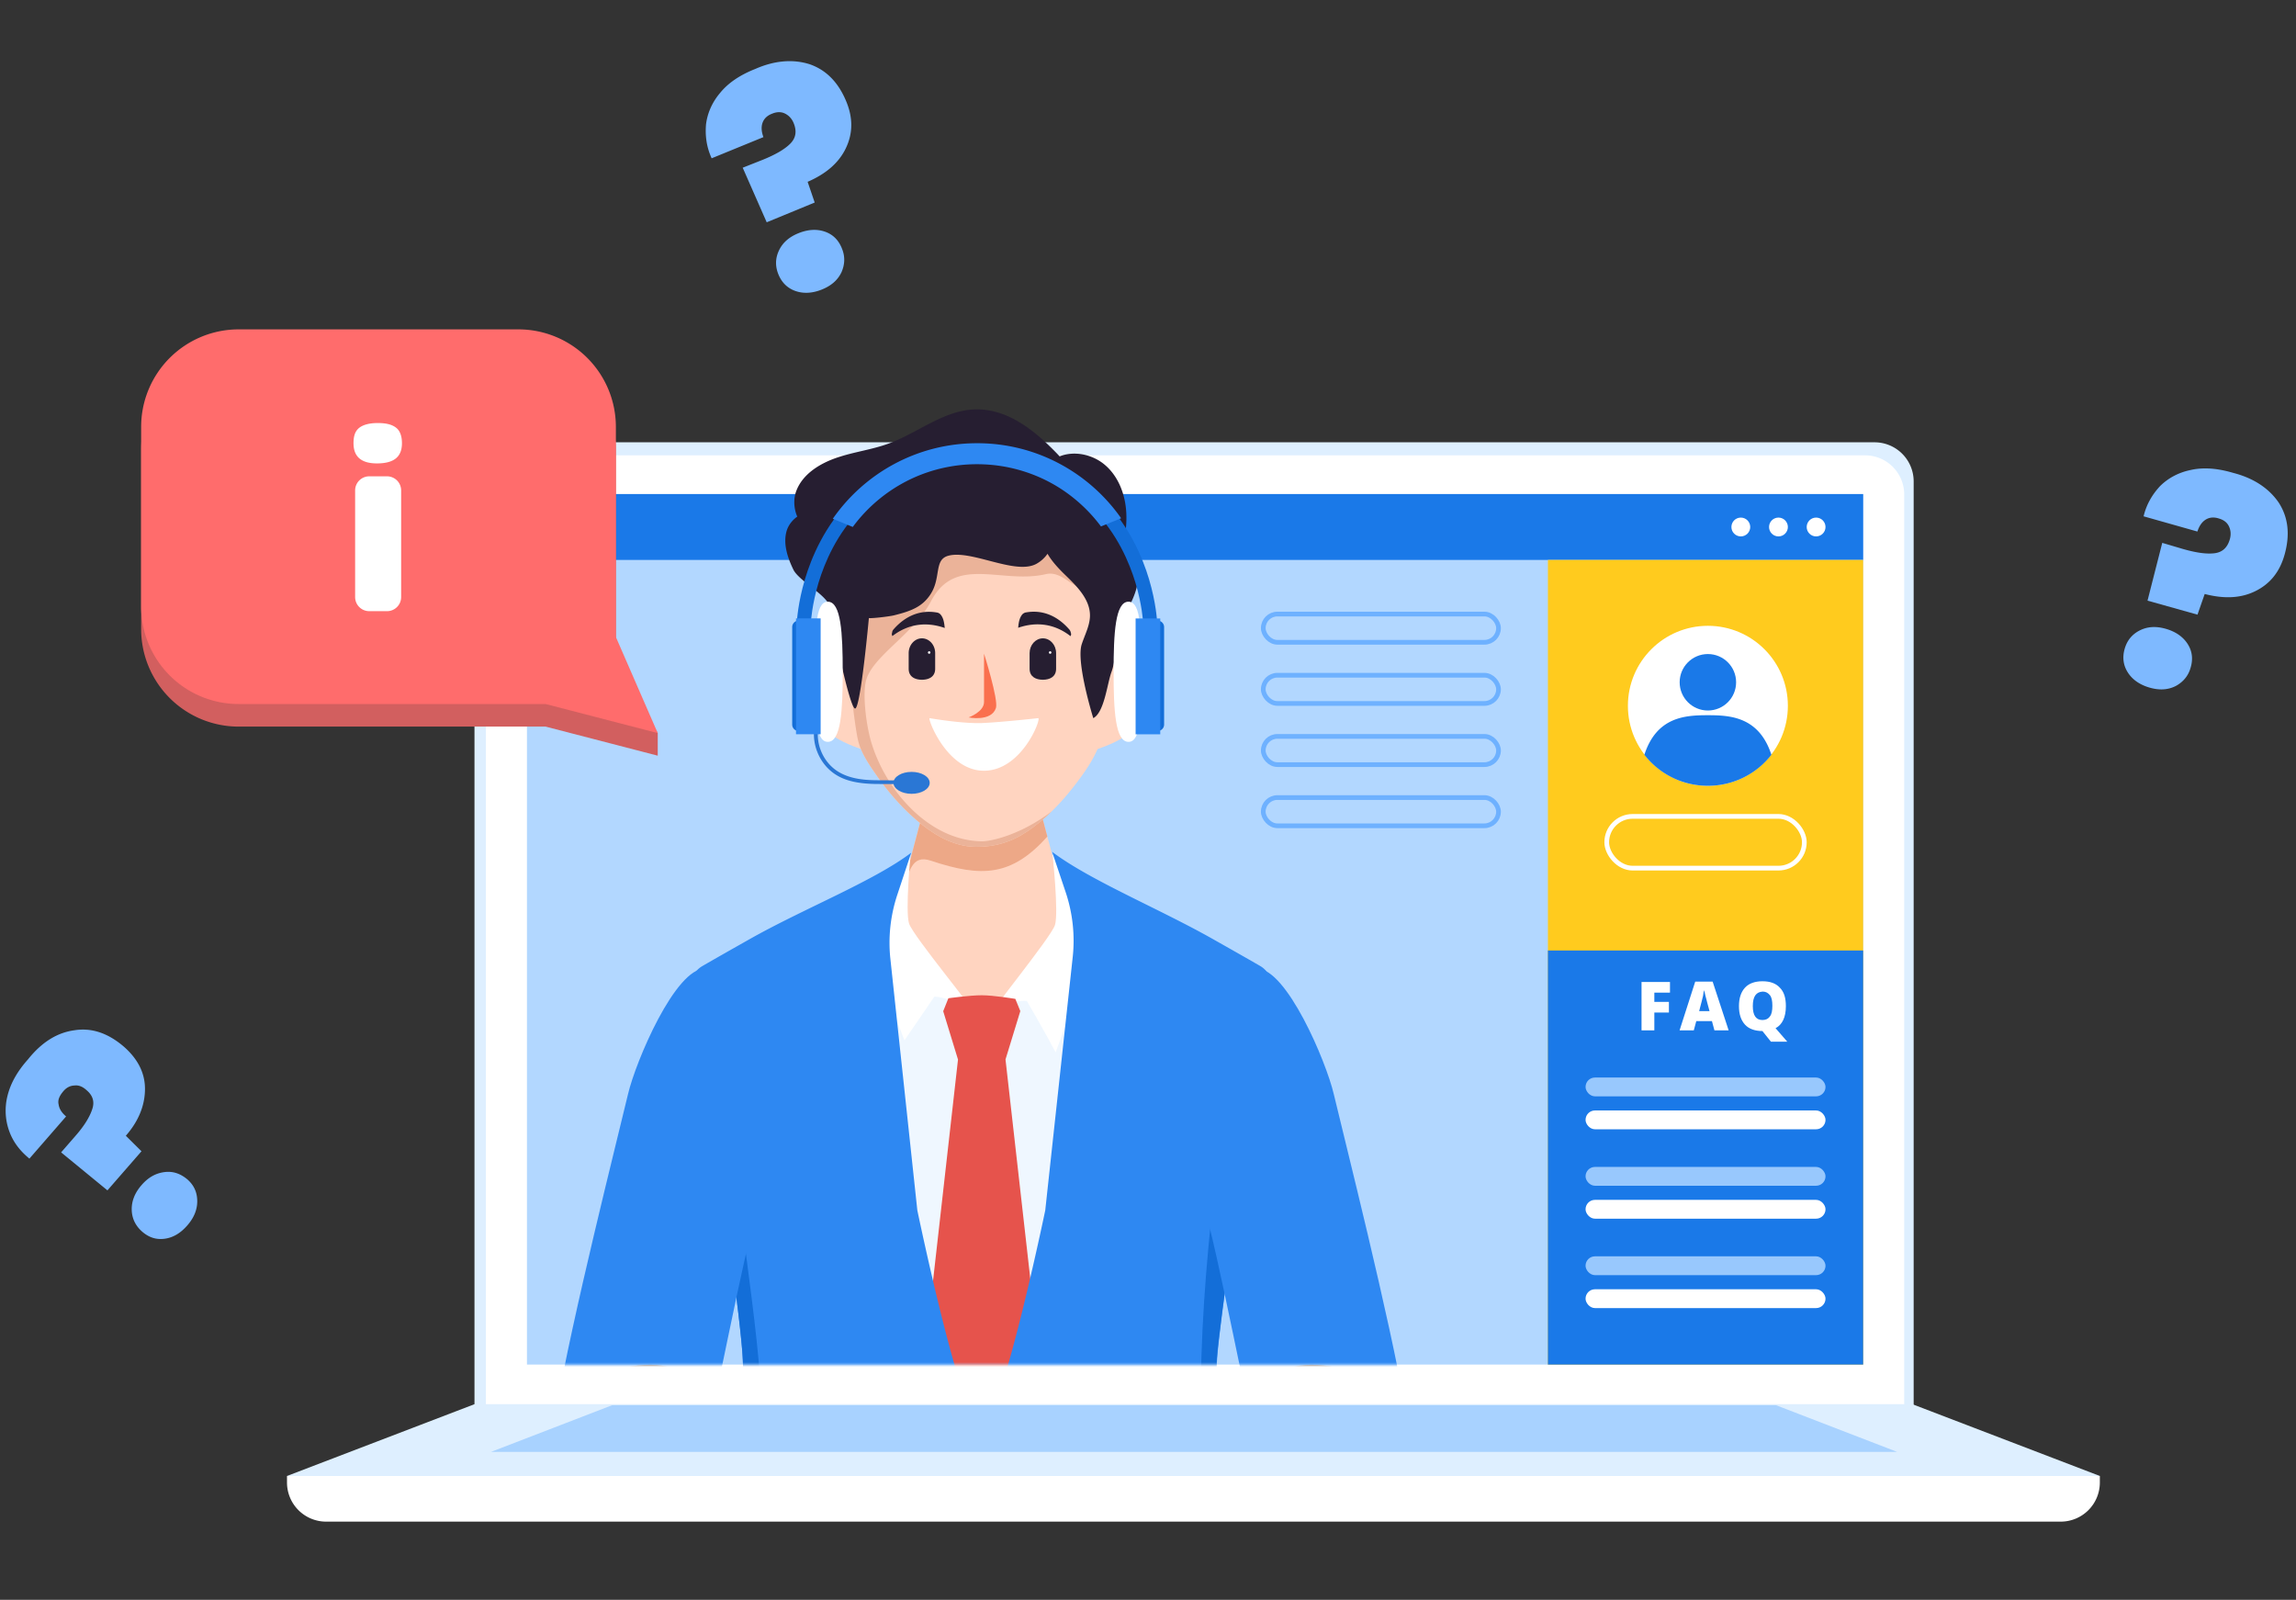 <svg width="488" height="340" fill="none" xmlns="http://www.w3.org/2000/svg"><rect width="100%" height="100%" fill="#333333" stroke="none"/><mask id="a" style="mask-type:alpha" maskUnits="userSpaceOnUse" x="0" y="0" width="488" height="340"><path fill="#D9D9D9" d="M0 0h488v340H0z"/></mask><g mask="url(#a)"><path d="M172.058 13.642c3.5 1.2 6.1 3.8 7.8 7.9 1.5 3.6 1.4 6.9-.1 10-1.5 3.1-4.2 5.4-8.1 7.1l1.5 4.4-10.2 4.2-5.1-11.6 4.3-1.7c2.7-1.1 4.6-2.2 5.8-3.4 1.2-1.2 1.4-2.6.8-4.2-.4-1.1-1.1-1.8-1.9-2.2-.8-.4-1.7-.4-2.7 0-1.1.4-1.8 1.1-2.1 2-.3.9-.2 1.9.2 3l-11 4.5c-1.1-2.4-1.4-4.8-1.2-7.2.3-2.4 1.3-4.7 3-6.7 1.7-2.1 4.2-3.8 7.5-5.1 4.1-1.8 8-2.1 11.5-1Zm-3 48.2c-1.7-.6-2.9-1.8-3.6-3.5-.7-1.7-.7-3.4.1-5.1.8-1.7 2.2-2.9 4.2-3.7 2-.8 3.9-.9 5.6-.3 1.7.6 2.9 1.8 3.6 3.6.7 1.7.6 3.4-.1 5-.8 1.7-2.2 2.9-4.2 3.7-2 .8-3.9.9-5.6.3ZM484.313 106.795c2.017 3.102 2.463 6.752 1.275 11.028-1.037 3.76-3.149 6.297-6.24 7.815-3.092 1.517-6.636 1.665-10.755.601l-1.53 4.389-10.621-2.977 3.131-12.279 4.434 1.311c2.804.797 4.979 1.102 6.663.896 1.685-.206 2.705-1.185 3.218-2.815.363-1.113.243-2.095-.141-2.903-.383-.808-1.092-1.363-2.126-1.664-1.113-.363-2.096-.243-2.886.281-.791.524-1.329 1.373-1.691 2.486l-11.437-3.234c.613-2.568 1.855-4.643 3.492-6.41 1.715-1.705 3.919-2.9 6.491-3.428 2.633-.606 5.649-.405 9.049.605 4.339 1.108 7.595 3.275 9.674 6.298Zm-32.063 36.114c-.969-1.52-1.175-3.205-.679-4.975.496-1.77 1.544-3.109 3.222-3.955 1.677-.846 3.519-.929 5.587-.326 2.068.602 3.627 1.694 4.596 3.214.969 1.52 1.175 3.205.617 5.054-.496 1.77-1.623 3.047-3.16 3.876-1.677.846-3.519.929-5.588.326-2.068-.602-3.626-1.694-4.595-3.214ZM34.998 263.262c-1.828.244-3.387-.291-4.788-1.516-1.4-1.224-2.168-2.796-2.213-4.607-.045-1.81.608-3.561 2.057-5.242 1.45-1.682 3.03-2.55 4.858-2.794 1.827-.245 3.387.291 4.887 1.524 1.4 1.225 2.077 2.688 2.122 4.499.045 1.81-.608 3.561-2.057 5.243-1.45 1.682-3.038 2.649-4.866 2.893Zm-19.172-44.307c3.664-.588 7.173.618 10.537 3.517 2.892 2.557 4.445 5.501 4.452 8.914.008 3.413-1.289 6.815-4.07 9.988l3.329 3.298-7.24 8.31-9.843-8.074 3.007-3.455c1.89-2.146 3.058-4.053 3.603-5.712.535-1.56.149-2.898-1.16-4.014-.837-.775-1.708-1.151-2.622-1.029-.905.023-1.745.452-2.42 1.297-.783.937-1.16 1.808-.938 2.73.123.914.652 1.762 1.588 2.546l-7.797 8.964c-2.063-1.683-3.503-3.614-4.31-5.891a12.821 12.821 0 0 1-.371-7.359c.63-2.656 2.057-5.243 4.389-7.853 2.925-3.662 6.21-5.688 9.866-6.177Z" fill="#7EB9FF"/><path d="M398.422 94H109.164a8.316 8.316 0 0 0-8.316 8.316v196.327h305.89V102.316A8.316 8.316 0 0 0 398.422 94Z" fill="#DEEFFF"/><path d="M396.412 96.772H111.589a8.316 8.316 0 0 0-8.316 8.316v193.347h301.455V105.088a8.316 8.316 0 0 0-8.316-8.316Z" fill="#fff"/><path d="M396 105H112v185h284V105Z" fill="#B2D7FF"/><path d="M446.308 313.681H61v1.386a8.316 8.316 0 0 0 8.316 8.316h368.676a8.316 8.316 0 0 0 8.316-8.316v-1.386Z" fill="#fff"/><path d="m61 313.681 39.819-15.246h305.67l39.819 15.246H61Z" fill="#DEEFFF"/><path d="m104.383 308.553 25.71-9.91h247.401l25.71 9.91H104.383Z" fill="#A8D2FF"/><path fill="#1A79E8" d="M113 105h283v14H113z"/><mask id="b" style="mask-type:alpha" maskUnits="userSpaceOnUse" x="112" y="83" width="239" height="207"><path d="M351 83H112v207h239V83Z" fill="#F9FCFF"/></mask><g mask="url(#b)"><path d="M231.439 195.7c0 8.162-15.136 40.502-23.188 40.502s-22.462-32.34-22.462-40.502c0-8.162 10.23-6.71 22.836-6.71 12.584 0 22.814-1.452 22.814 6.71Z" fill="#FFD4C0"/><path d="M208.676 211.144c-8.514 0-18.656-6.38-18.656-15.488l7.15-26.906c0-9.042 23.034-9.042 23.034 0l7.15 26.906c-.022 9.108-10.164 15.488-18.678 15.488Z" fill="#FFD4C0"/><path d="M197.859 182.918c10.846 3.63 17.182 3.3 24.75-5.126l-2.398-9.042c0-9.042-23.034-9.042-23.034 0l-5.478 20.68c1.65-4.136 2.002-7.898 6.16-6.512Z" fill="#EDA887"/><path d="M258.26 259.258a502.044 502.044 0 0 0 11.154-43.494c.55-2.684-.638-5.412-3.014-6.776-12.98-7.458-31.262-17.38-42.394-25.168 0 0 3.96 13.376-1.166 19.382-5.676 6.622-9.768 9.724-14.322 10.714-4.554-.99-8.646-4.092-14.322-10.714-5.126-6.006-1.166-19.382-1.166-19.382-11.11 7.788-29.392 17.732-42.372 25.168a6.281 6.281 0 0 0-3.014 6.776 510.154 510.154 0 0 0 11.154 43.494c-1.386 18.942 1.474 40.458.088 59.4-.308 4.29-4.29 20.284-2.09 21.978 2.838 2.178 11.858 6.402 15.4 6.908h72.688c3.542-.506 14.322-4.158 15.048-8.756.748-4.598-2.53-16.082-2.86-20.372-1.386-18.964 2.596-40.216 1.188-59.158Z" fill="#EFF7FF"/><path d="M210.899 215.324c4.84-3.212 7.37-2.574 7.37-2.574s4.092 7.04 6.094 10.89c3.014-8.316 9.042-22.088 7.612-31.196-.396-2.486-8.272-10.912-8.272-10.912s1.342 12.408.528 15.048c-.814 2.64-15.004 19.866-13.332 18.744ZM206.719 214.994c-4.84-3.212-8.118-3.19-8.118-3.19l-6.358 9.284s-8.25-19.844-6.798-28.974c.396-2.486 8.096-10.582 8.096-10.582s-1.166 12.078-.33 14.74c.836 2.662 15.18 19.844 13.508 18.722Z" fill="#fff"/><path d="m193.035 318.944 15.642 20.02 15.642-20.02-10.604-93.786 3.146-10.274-1.056-2.596s-4.576-.77-7.15-.77c-2.574 0-7.084.638-7.084.638l-1.1 2.75 3.146 10.274-10.582 93.764Z" fill="#E6534C"/><path d="M230.865 160.016c2.794-.924 5.61-1.848 8.096-3.432 2.486-1.584 4.62-3.872 5.456-6.71.836-2.816.11-6.182-2.178-8.03-2.288-1.848-5.742-1.276-7.832.792-1.012 1.012-5.258 17.952-3.542 17.38ZM185.434 160.016c-2.794-.924-5.61-1.848-8.096-3.432-2.486-1.584-4.62-3.872-5.456-6.71-.836-2.816-.11-6.182 2.178-8.03 2.288-1.848 5.742-1.276 7.832.792 1.012 1.012 5.28 17.952 3.542 17.38Z" fill="#FFD4C0"/><path d="M210.935 99.406c-.484-.022-5.06-.022-5.544 0-14.784.726-28.732 3.212-26.576 26.378 0 0 2.31 26.598 3.608 31.746.66 2.618 2.376 5.082 3.894 7.26 2.31 3.3 4.972 6.402 8.008 9.086 3.718 3.278 8.14 6.094 13.178 6.094 4.686 0 8.206-1.342 11.682-3.872 3.476-2.508 6.49-5.654 9.108-9.042 2.002-2.574 4.004-5.39 5.214-8.426a6.48 6.48 0 0 0 .374-1.1c1.298-5.148 3.608-31.746 3.608-31.746 2.178-23.166-11.77-25.652-26.554-26.378Z" fill="#FFD4C0"/><path d="M208.163 178.782c-10.802-.44-19.668-10.604-22.814-20.504-1.122-3.366-2.024-9.966-1.364-13.288 1.056-5.346 10.142-10.054 13.926-17.27 5.192-9.856 15.026-3.52 24.354-5.698 4.598-1.078 6.732 6.094 15.246 3.784v-.044c2.156-23.144-11.792-25.63-26.576-26.356-.484-.022-5.06-.022-5.544 0-14.784.726-28.732 3.212-26.576 26.378 0 0 2.31 26.598 3.608 31.746.66 2.618 2.376 5.082 3.894 7.26 2.31 3.3 4.972 6.402 8.008 9.086 3.718 3.278 8.14 6.094 13.178 6.094 4.686 0 8.206-1.342 11.682-3.872a36.323 36.323 0 0 0 4.356-3.674c-7.018 5.346-13.816 6.6-15.378 6.358Z" fill="#EBB399"/><path d="M209.149 138.918s3.102 9.812 2.53 11.55c-.968 2.97-5.808 2.002-5.808 2.002s3.278-1.166 3.278-3.278v-10.274Z" fill="#FA704E"/><path d="M189.87 133.814c.044-.066.088-.11.132-.154 2.552-2.86 5.676-4.07 9.064-3.498.286.044.594.132.902.506.55.704.704 1.562.836 2.794-4.004-1.408-7.832-.836-11.132 1.716-.176-.396-.132-.44-.044-.792a.985.985 0 0 1 .242-.572ZM227.318 133.836c-.044-.066-.088-.11-.132-.154-2.53-2.86-5.654-4.114-9.042-3.542a1.37 1.37 0 0 0-.902.484c-.55.704-.726 1.562-.836 2.794 4.004-1.386 7.832-.792 11.132 1.782.176-.396.132-.44.044-.792a1.38 1.38 0 0 0-.264-.572ZM198.765 138.808c0-1.738-1.254-3.146-2.816-3.146-1.54 0-2.816 1.408-2.816 3.146v3.322c0 1.738 1.386 2.332 2.816 2.332s2.816-.594 2.816-2.332v-3.322Z" fill="#261E31"/><path d="M197.751 138.676c0 .132-.11.264-.264.264a.268.268 0 0 1-.264-.264c0-.132.11-.264.264-.264.154 0 .264.11.264.264Z" fill="#fff"/><path d="M224.468 138.808c0-1.738-1.254-3.146-2.816-3.146-1.54 0-2.816 1.408-2.816 3.146v3.322c0 1.738 1.386 2.332 2.816 2.332s2.816-.594 2.816-2.332v-3.322Z" fill="#261E31"/><path d="M223.19 138.94a.264.264 0 1 0 0-.527.264.264 0 0 0 0 .527ZM197.581 152.624s7.04 1.232 11.308 1.034c4.268-.198 11.77-1.034 11.77-1.034.748 0-3.41 11.088-11.44 11.176-7.964.088-12.122-11.176-11.638-11.176Z" fill="#fff"/><path d="M189.999 130.778c3.63-.902 6.028-1.804 7.766-4.466 2.332-3.564.682-7.37 3.806-8.206 4.928-1.32 14.256 4.18 18.722 1.716a7.066 7.066 0 0 0 2.354-2.134c.946 1.65 2.376 3.168 3.762 4.51 2.508 2.42 5.28 5.192 5.258 8.646-.022 2.112-1.1 4.07-1.76 6.094-1.232 3.85 2.464 15.686 2.464 15.686 2.354-1.232 2.948-7.304 3.85-9.768 1.034-2.86.792-6.028 1.628-8.954.88-3.146 2.97-5.874 3.74-9.042.88-3.608-.154-7.612-2.574-10.45.308-1.76.462-3.542.374-5.346-.176-3.806-1.584-7.722-4.51-10.23-2.596-2.244-6.512-3.102-9.658-1.848-5.06-5.368-11.11-10.34-18.348-9.966-6.512.352-11.858 4.994-17.974 7.238-3.586 1.32-7.436 1.782-11.044 3.014-3.608 1.232-7.172 3.432-8.558 6.93-.704 1.76-.594 3.85.154 5.588-1.056.748-1.914 1.848-2.266 3.08-.77 2.706.198 5.61 1.43 8.162 1.21 2.552 7.612 5.566 7.92 8.382.33 3.168 4.048 21.164 5.214 21.164 1.166 0 2.926-19.228 2.926-19.228.572.11 4.18-.308 5.324-.572Z" fill="#261E31"/><path d="M172.137 348.512h-.066c-3.652-.528-12.848-4.796-15.84-7.084-1.716-1.32-1.166-6.182.704-16.588.484-2.684.902-4.994.99-6.226.682-9.416.308-19.668-.044-29.59s-9.064-69.63-10.934-78.518c-.44-2.046.506-4.136 2.332-5.192 3.08-1.782 6.468-3.696 10.01-5.698 11.506-6.512 26.356-12.32 34.386-18.392l-2.97 8.976c-1.452 4.4-1.958 9.042-1.452 13.64l5.72 53.372s9.394 45.32 13.596 46.31c4.202-.99 13.596-46.31 13.596-46.31l5.83-53.768a32.44 32.44 0 0 0-1.496-13.838l-2.882-8.58c8.03 6.072 22.704 12.056 34.21 18.568 3.542 2.002 6.93 3.916 10.01 5.698a4.863 4.863 0 0 1 2.332 5.192c-1.87 8.888-10.868 68.552-11.484 78.408-.638 9.856-1.298 20.042-.594 29.436.11 1.518.638 4.07 1.166 6.776 1.012 5.038 2.156 10.736 1.672 13.816-.88 5.522-12.892 9.13-15.862 9.57h-72.93v.022Z" fill="#2E88F2"/><path d="M161.286 331.902c-3.388-4.356.968-12.584.968-19.36.484-24.706-4.84-48.422-6.776-73.128-.418-4.488-2.552-8.998-5.83-12.606 3.256 21.164 7.964 54.934 8.228 62.172.352 9.922.748 20.174.044 29.59-.088 1.232-.506 3.542-.99 6.226-1.892 10.406-2.442 15.268-.704 16.588 2.992 2.288 12.188 6.578 15.84 7.084h12.364c-8.866-3.806-16.94-8.91-23.144-16.566ZM267.68 224.784c-6.556 7.48-8.36 17.908-9.548 27.72-1.936 17.424-2.97 30.844-2.97 48.29 0 11.616 4.114 34.364.132 38.192-3.982 3.828-11.726 6.446-16.192 9.526h5.896c2.992-.418 14.982-4.048 15.862-9.57.506-3.08-.66-8.8-1.672-13.816-.55-2.706-1.056-5.28-1.166-6.776-.682-9.394-.044-19.58.594-29.436.506-7.458 5.72-43.164 9.064-64.13Z" fill="#136ED8"/><path d="M149.705 307.567c1.285-3.913 8.603-42.631 11.596-52.02 2.994-9.389 5.098-17.242 5.692-22.857.944-9.032-10.847-26.692-17.136-26.841-6.288-.149-14.744 19.676-16.39 26.735-2.05 8.685-12.054 48.17-15.194 66.981-2.357 14.263 25.47 25.903 31.432 8.002Z" fill="#2E88F2"/><path d="M147.476 294.794s11.99 40.699 19.129 62.444c-.102 6.031-25.806 10.036-27.542 5.541-1.737-4.494-12.186-30.781-20.265-57.543-3.792-12.471 24.593-20.945 28.678-10.442Z" fill="#2F2A32"/><path d="M267.264 307.567c-1.286-3.913-8.603-42.631-11.596-52.02-2.994-9.389-5.099-17.242-5.692-22.857-.945-9.032 10.847-26.692 17.135-26.841 6.289-.149 14.745 19.676 16.39 26.735 2.051 8.685 12.055 48.17 15.195 66.981 2.357 14.263-25.47 25.903-31.432 8.002Z" fill="#2E88F2"/><path d="M269.493 294.794s-11.991 40.699-19.129 62.444c.101 6.031 25.805 10.036 27.542 5.541 1.737-4.494 12.186-30.781 20.265-57.543 3.792-12.471-24.593-20.945-28.678-10.442Z" fill="#2F2A32"/><path d="M242.948 132.142c0-.044-.198-3.564-1.606-8.272-1.298-4.29-3.894-10.494-8.998-15.598l2.112-2.112c5.566 5.566 8.382 12.298 9.768 16.94 1.496 5.038 1.694 8.756 1.694 8.91l-2.97.132Z" fill="#136ED8"/><path d="M242.496 142.834c0 8.228.176 14.828-2.64 14.828-2.816 0-3.168-6.666-3.168-14.894s.352-14.894 3.168-14.894c2.816 0 2.64 6.732 2.64 14.96Z" fill="#fff"/><path d="M245.488 155.352h.572a1.37 1.37 0 0 0 1.364-1.364v-20.724a1.37 1.37 0 0 0-1.364-1.364h-.572v23.452Z" fill="#136ED8"/><path d="M246.603 131.438h-5.236v24.618h5.236v-24.618Z" fill="#2E88F2"/><path d="M172.361 132.142c0-.044.198-3.564 1.606-8.272 1.298-4.29 3.894-10.494 8.998-15.598l-2.112-2.112c-5.566 5.566-8.382 12.298-9.768 16.94-1.496 5.038-1.694 8.756-1.694 8.91l2.97.132Z" fill="#136ED8"/><path d="m194.75 166.66-7.986-.044h-.132c-5.148 0-7.502-1.056-8.954-1.958-3.344-2.09-5.214-6.27-4.554-10.164a.409.409 0 0 1 .484-.33c.22.044.374.242.33.484-.616 3.564 1.1 7.414 4.18 9.328 2.618 1.628 5.852 1.848 8.646 1.848l7.986.044c.22 0 .418.176.418.418a.427.427 0 0 1-.418.374Z" fill="#2A77D5"/><path d="M193.752 168.706c2.127 0 3.85-1.044 3.85-2.332 0-1.288-1.723-2.332-3.85-2.332-2.126 0-3.85 1.044-3.85 2.332 0 1.288 1.724 2.332 3.85 2.332Z" fill="#2A77D5"/><path d="M173.307 142.834c0 8.228-.176 14.828 2.64 14.828 2.816 0 3.168-6.666 3.168-14.894s-.352-14.894-3.168-14.894c-2.816 0-2.64 6.732-2.64 14.96Z" fill="#fff"/><path d="M170.311 155.352h-.572a1.37 1.37 0 0 1-1.364-1.364v-20.724a1.37 1.37 0 0 1 1.364-1.364h.572v23.452Z" fill="#136ED8"/><path d="M169.186 156.042h5.236v-24.618h-5.236v24.618ZM238.296 110.142c-6.754-9.636-17.952-15.95-30.602-15.95-12.716 0-23.936 6.358-30.69 16.06l4.246 1.738a32.852 32.852 0 0 1 5.654-5.94 32.704 32.704 0 0 1 9.548-5.434 32.903 32.903 0 0 1 11.22-1.958c3.85 0 7.634.66 11.22 1.958a32.148 32.148 0 0 1 9.548 5.434 33.24 33.24 0 0 1 5.566 5.83l4.29-1.738Z" fill="#2E88F2"/></g><rect x="268.5" y="130.5" width="50" height="6" rx="3" stroke="#6EB1FF"/><rect x="268.5" y="143.5" width="50" height="6" rx="3" stroke="#6EB1FF"/><rect x="268.5" y="156.5" width="50" height="6" rx="3" stroke="#6EB1FF"/><rect x="268.5" y="169.5" width="50" height="6" rx="3" stroke="#6EB1FF"/><path d="M396 119h-67v171h67V119Z" fill="#FFCB1E"/><path d="M396 202h-67v88h67v-88Z" fill="#1A79E8"/><path d="M363 167c9.389 0 17-7.611 17-17s-7.611-17-17-17-17 7.611-17 17 7.611 17 17 17Z" fill="#fff"/><path d="M363 167a17.035 17.035 0 0 0 13.5-6.597c-2.638-8.089-8.767-8.403-13.5-8.403-4.81 0-10.862.314-13.5 8.403A17.035 17.035 0 0 0 363 167Z" fill="#1A79E8"/><path d="M351.619 218.97h-2.721v-10.276h6.046v2.267h-3.325v1.964h3.098v2.267h-3.098v3.778ZM364.39 218.97l-.529-1.964h-3.325l-.529 1.964h-3.023l3.325-10.352h3.703l3.4 10.352h-3.022Zm-1.058-4.156-.454-1.662c-.075-.378-.226-.831-.377-1.436-.152-.604-.227-1.058-.303-1.284-.075.226-.151.604-.226 1.209-.152.529-.378 1.662-.832 3.249h2.192v-.076ZM379.576 213.832c0 2.343-.756 3.929-2.191 4.685l2.493 2.871h-3.476l-1.813-2.267c-1.587 0-2.872-.453-3.703-1.36-.831-.906-1.284-2.191-1.284-3.929s.453-3.022 1.284-3.929 2.116-1.36 3.703-1.36c1.662 0 2.871.453 3.702 1.36.907.907 1.285 2.191 1.285 3.929Zm-7.027 0c0 1.965.68 2.947 2.04 2.947.68 0 1.209-.227 1.587-.756.377-.453.529-1.209.529-2.267 0-1.057-.152-1.813-.529-2.266-.378-.454-.832-.756-1.512-.756-1.435.076-2.115 1.058-2.115 3.098Z" fill="#fff"/><circle cx="386" cy="112" r="2" fill="#fff"/><circle cx="378" cy="112" r="2" fill="#fff"/><circle cx="370" cy="112" r="2" fill="#fff"/><circle cx="363" cy="145" r="6" fill="#1A79E8"/><rect x="341.5" y="173.5" width="42" height="11" rx="5.5" stroke="#fff"/><rect x="337" y="229" width="51" height="4" rx="2" fill="#98C8FD"/><rect x="337" y="248" width="51" height="4" rx="2" fill="#98C8FD"/><rect x="337" y="267" width="51" height="4" rx="2" fill="#98C8FD"/><rect x="337" y="236" width="51" height="4" rx="2" fill="#fff"/><rect x="337" y="255" width="51" height="4" rx="2" fill="#fff"/><rect x="337" y="274" width="51" height="4" rx="2" fill="#fff"/><path d="M139.8 160.6v-4.8l-8.899-15.62V95.564A20.726 20.726 0 0 0 110.137 74.8H50.764A20.726 20.726 0 0 0 30 95.564v38.095a20.725 20.725 0 0 0 20.764 20.763h65.208L139.8 160.6Z" fill="#D25F5F"/><path d="m139.8 155.8-8.899-20.42V90.764A20.726 20.726 0 0 0 110.137 70H50.764A20.726 20.726 0 0 0 30 90.764v38.095a20.725 20.725 0 0 0 20.764 20.763h65.208L139.8 155.8Z" fill="#FF6C6C"/><path d="M75.137 94.195c0-1.544.343-2.573 1.2-3.26.859-.686 2.232-1.03 3.948-1.03 1.887 0 3.089.344 3.947 1.03.858.686 1.2 1.888 1.2 3.26 0 2.918-1.715 4.29-5.319 4.29-3.26 0-4.976-1.372-4.976-4.29Zm10.124 32.693a3 3 0 0 1-3 3H78.48a3 3 0 0 1-3-3v-22.657a3 3 0 0 1 3-3h3.781a3 3 0 0 1 3 3v22.657Z" fill="#fff"/></g></svg>